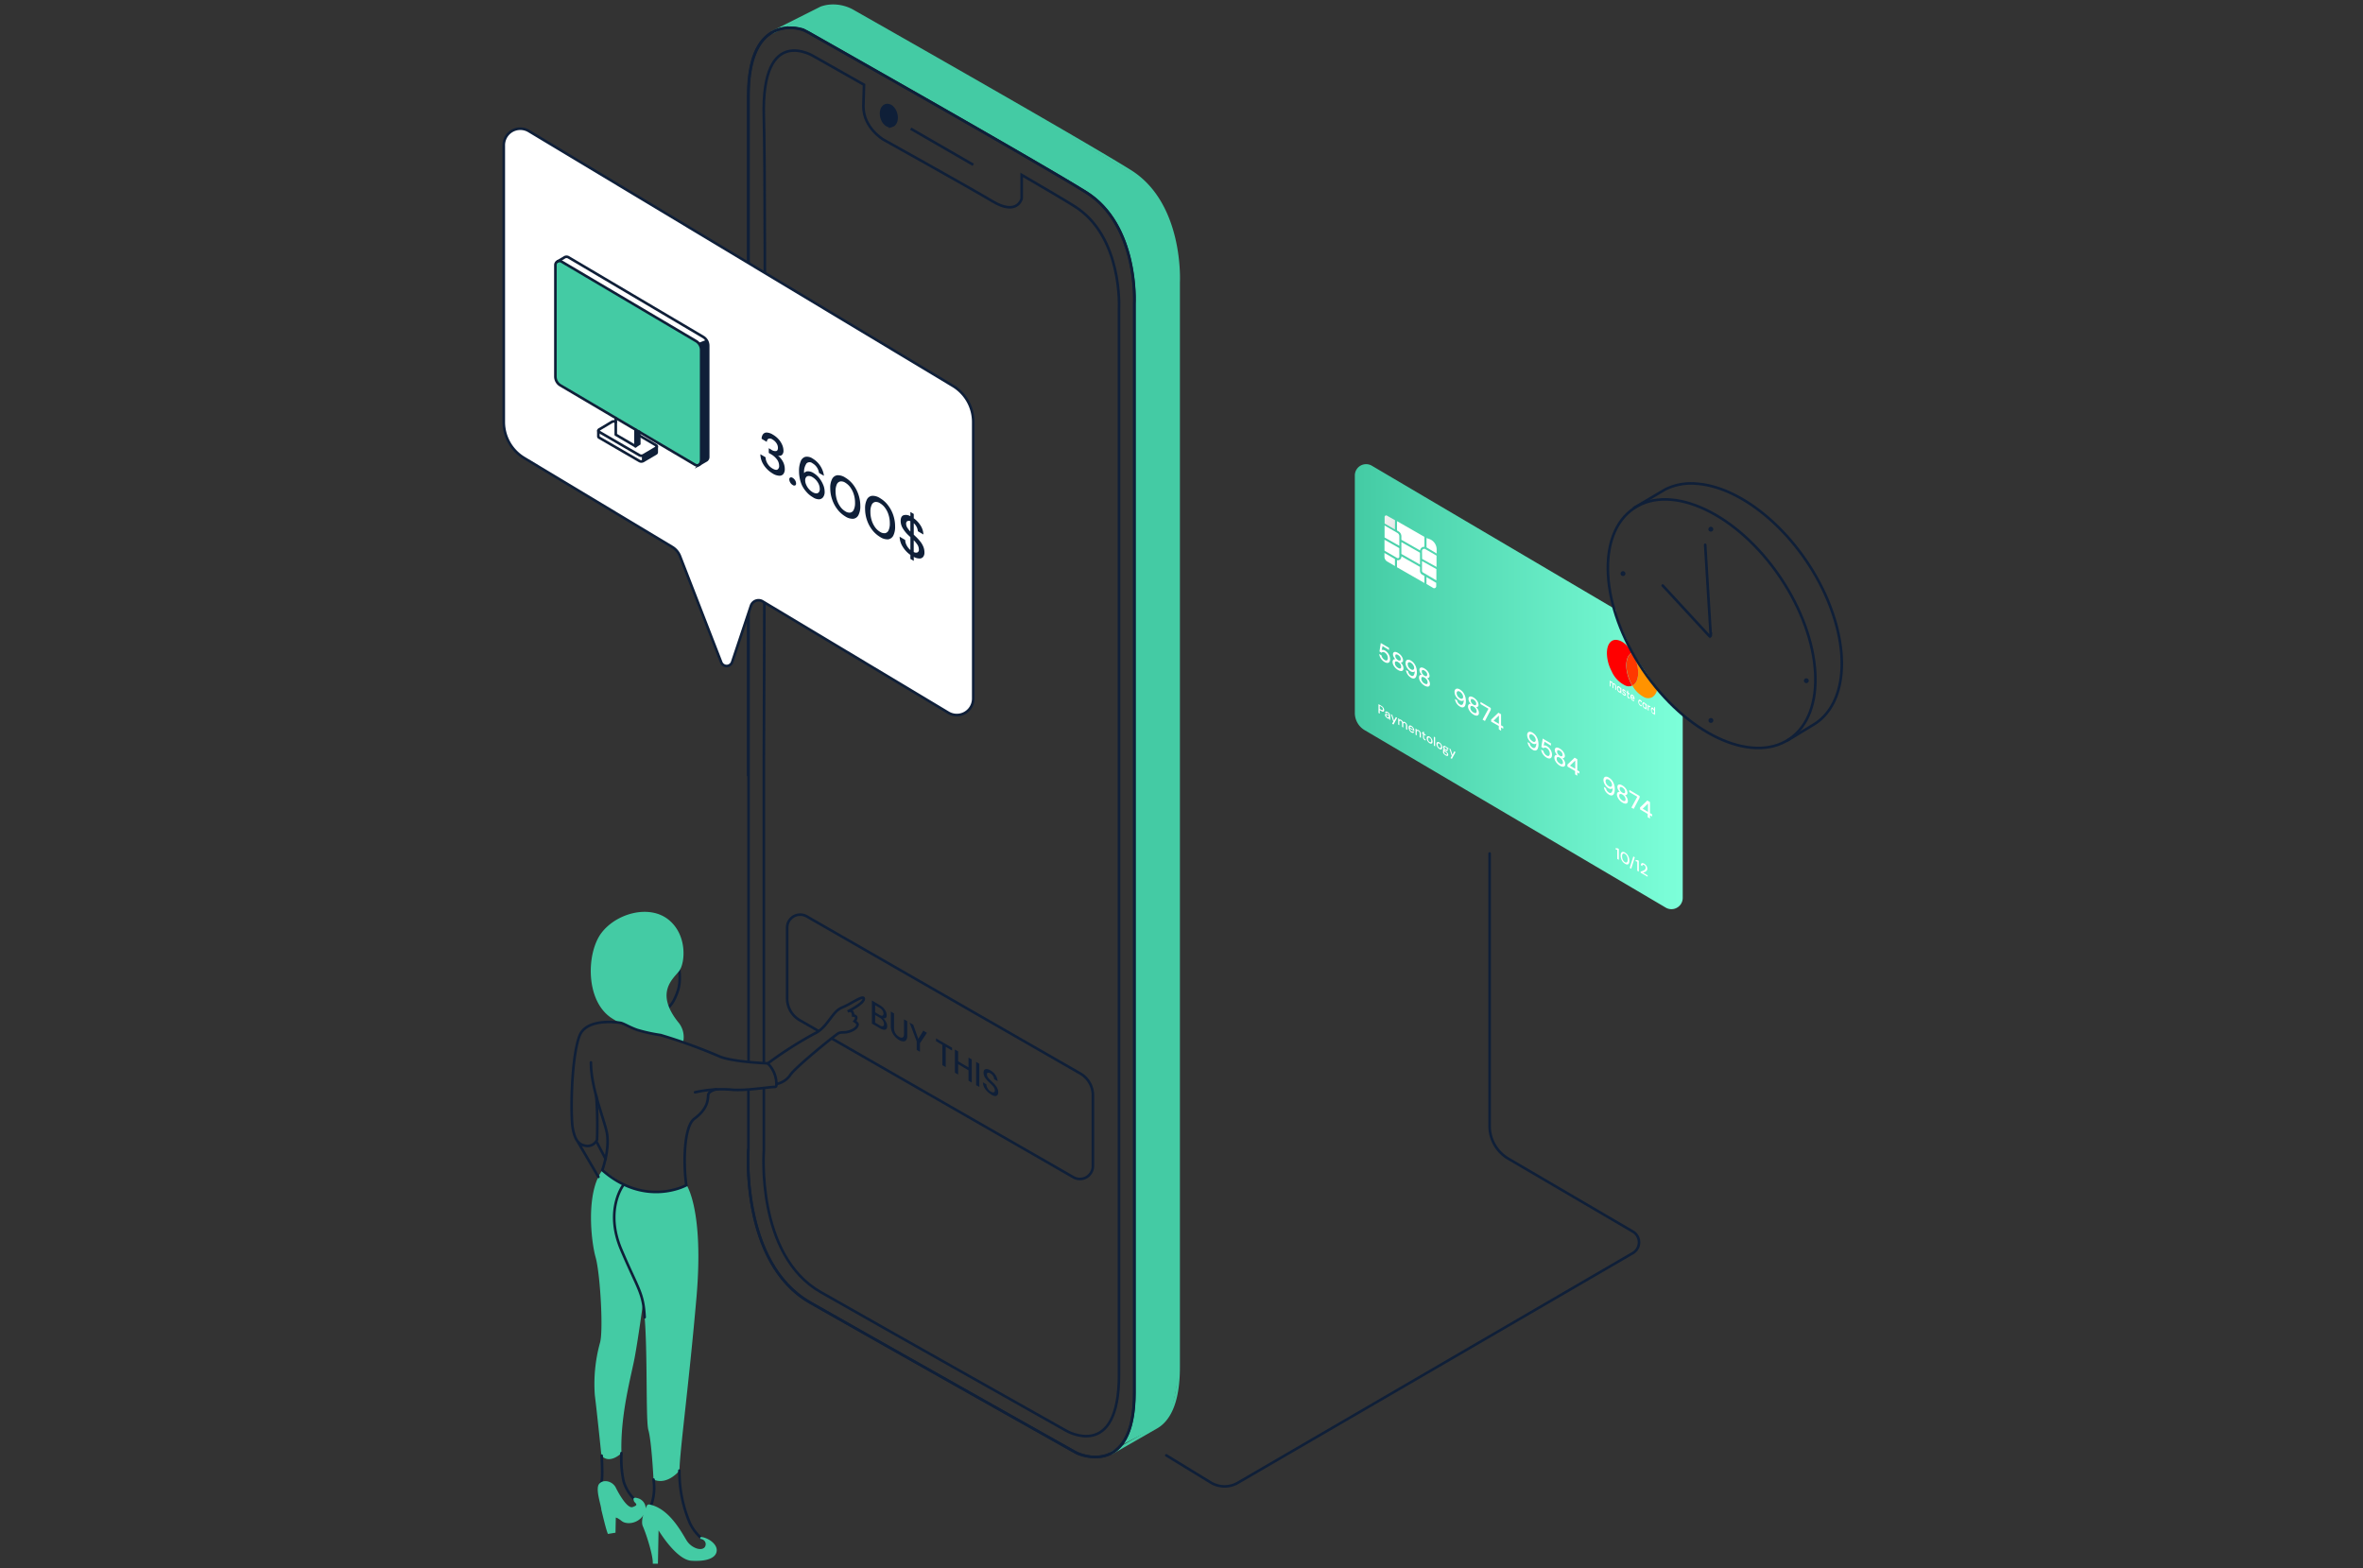 <svg width="455" height="302" fill="none" xmlns="http://www.w3.org/2000/svg"><rect width="100%" height="100%" fill="#333333" stroke="none"/><path d="m157.632 198.55-3.623-2.088a4.85 4.85 0 0 1-2.444-4.209v-13.62a2.512 2.512 0 0 1 2.508-2.506c.44-.001.872.113 1.254.332l52.677 30.254a4.85 4.85 0 0 1 2.436 4.209v13.597a2.507 2.507 0 0 1-2.501 2.507 2.503 2.503 0 0 1-1.253-.333l-46.541-26.724" stroke="#0F1F38" stroke-width=".5" stroke-miterlimit="10"/><path d="M150.896 5.446s1.98-.77 5.757 1.372c3.777 2.143 51.391 29.538 51.391 29.538s10.367 4.363 10.367 22.114v209.662s.316 7.029-2.621 10.221l7.292-3.777s3.207-.771 3.854-11.331V54.408s.964-13.042-7.754-20.342L194.007 19.02 163.683 1.847a8.351 8.351 0 0 0-6.598.185c-3.191 1.657-6.189 3.414-6.189 3.414Z" fill="#44CBA4"/><path d="m148.691 6.232 9.412-4.732c.457-.162.93-.275 1.411-.34a7.706 7.706 0 0 1 4.786.995c7.092 4.031 44.091 25.036 53.279 30.77 10.213 6.344 9.365 21.483 9.365 21.483v208.836c0 7.254-2.073 10.422-4.409 11.686l-8.633 4.949" stroke="#44CBA4" stroke-width=".5" stroke-miterlimit="10"/><path d="M144.104 221.22s-1.642 21.868 11.901 29.607c13.543 7.739 51.444 29.052 51.444 29.052s10.961 4.964 10.961-11.747V58.471s.848-15.14-9.365-21.483C198.831 30.644 154.702 5.73 154.702 5.73S144.08 1.877 144.08 18.365V149.45" stroke="#0F1F38" stroke-width=".5" stroke-miterlimit="10"/><path d="M144.104 209.797v11.423s-1.642 21.868 11.901 29.607c12.333 7.022 44.645 25.221 50.527 28.52a9.043 9.043 0 0 0 3.923 1.203c3.253.169 7.978-1.457 7.978-12.426V58.463s.848-15.139-9.365-21.483c-9.212-5.72-45.964-26.516-53.094-30.562a7.708 7.708 0 0 0-5.049-.972c-3.044.517-6.791 3.138-6.791 12.92v186.112" stroke="#0F1F38" stroke-width=".5" stroke-miterlimit="10"/><path d="M147.079 209.496v12.071s-1.542 20.118 10.946 27.241c12.487 7.122 47.327 26.724 47.327 26.724s10.114 5.919 10.114-10.792V59.442s.77-13.92-8.626-19.764c-2.089-1.302-5.727-3.445-10.113-5.997v4.548s-.809 3.392-5.573.555c-4.764-2.836-21.051-11.901-21.051-11.901s-3.854-2.25-3.854-6.413l.116-4.155-9.528-5.396s-10.305-6.66-9.758 11.647c.455 15.155 0 123.901 0 123.901v58.273" stroke="#0F1F38" stroke-width=".5" stroke-miterlimit="10"/><path d="M171.648 24.015c.63-.18.917-1.113.639-2.083-.277-.97-1.012-1.61-1.643-1.43-.63.18-.916 1.112-.639 2.082.277.97 1.012 1.61 1.643 1.43Z" fill="#0F1F38" stroke="#0F1F38" stroke-miterlimit="10"/><path d="m175.361 24.778 12.04 6.953" stroke="#0F1F38" stroke-width=".5" stroke-miterlimit="10"/><path d="m129.459 105.336-28.52-17.135A8.124 8.124 0 0 1 97 81.263V27.962a3.183 3.183 0 0 1 4.818-2.729l81.644 49.062a8.12 8.12 0 0 1 3.939 6.938v53.278a3.167 3.167 0 0 1-4.81 2.721l-35.696-21.397a1.538 1.538 0 0 0-1.96.241 1.55 1.55 0 0 0-.353.614l-3.599 10.791a1.124 1.124 0 0 1-2.112.054l-7.894-20.326a3.637 3.637 0 0 0-1.518-1.873Z" fill="#fff" stroke="#0F1F38" stroke-width=".5" stroke-miterlimit="10"/><path d="M132.203 228.204s3.361 4.817 1.904 21.629c-1.457 16.811-3.269 29.984-3.269 33.345 0 0-2.312 2.906-5.002 1.727 0 0-.362-7.362-.994-9.543-.633-2.182.092-20.812-1.272-25.437-1.365-4.625-6.814-13.451-3.546-21.721a26.261 26.261 0 0 0 5.149 1.302 15.664 15.664 0 0 0 7.03-1.302Z" fill="#44CBA4"/><path d="M123.808 250.996s-.941 6.891-1.604 10.437c-.663 3.546-2.782 10.992-2.543 18.384 0 0-2.243 2.243-3.854.486 0 0-.91-8.849-1.272-11.632a29.812 29.812 0 0 1 .971-10.02c.725-2.182.062-13.443-.817-16.534-.879-3.091-1.935-12.518 1.333-16.827 0 0 4.325 3.083 6.244 4.208 1.919 1.126.771 5.743.578 5.797-.193.054.964 15.701.964 15.701Z" fill="#44CBA4"/><path d="M135.162 296.289a8.96 8.96 0 0 1-2.312-2.967 25.252 25.252 0 0 1-2.028-10.144M125.835 284.905a10.05 10.05 0 0 1-.478 5.025M122.136 288.689a8.135 8.135 0 0 1-2.066-3.476 20.71 20.71 0 0 1-.408-5.396M115.846 280.303s.301 4.779-.092 5.118" stroke="#0F1F38" stroke-width=".5" stroke-miterlimit="10" stroke-linecap="round"/><path d="M135.039 295.966c-.246 0-.339.362 0 .416a.982.982 0 0 1 .777.611.982.982 0 0 1-.152.977c-.717.77-2.544.061-3.4-1.249-.855-1.31-3.299-6.282-7.245-7.014a.432.432 0 0 0-.47.238c-.37.771-1.257 2.806-.771 3.955.639 1.418 2.035 5.75 1.911 7.207h.995l.123-6.421s3.376 5.658 6.305 5.85c2.929.193 4.833-.508 4.895-1.973.062-1.272-1.65-2.443-2.968-2.597Z" fill="#44CBA4"/><path d="M117.057 295.38c-.393-.879-1.102-4.032-1.272-4.664 0-.77-1.21-3.992-.424-4.964.786-.971 2.575-.57 3.215.717.524 1.072 2.204 4.093 3.237 3.731 1.033-.362.771-.524.324-1.01 0 0-.625-1.079.601-.709a2.064 2.064 0 0 1 1.071 3.392c-1.179 1.634-3.26 1.695-4.093 1.025-.832-.671-1.14-.663-1.14-.663l-.062 2.906-1.457.239Z" fill="#44CBA4"/><path d="M130.021 183.18s1.542 4.525.501 7.601c-.871 2.613-1.819 3.653-3.908 4.347M137.915 209.758s-1.442.324-1.542 1.048c-.1.725.116 2.559-2.675 4.625-2.05 1.495-2.143 8.803-1.541 12.796 0 0-7.909 4.362-16.188-2.906 0 0 1.642-4.363.771-7.709-.871-3.345-2.952-8.479-2.952-13.026M149.507 208.74a4.251 4.251 0 0 0 2.621-1.672c.77-1.334 7.993-7.215 9.249-8.063.455-.301 1.149-.139 1.719-.27 1.018-.231 1.881-.694 2.035-1.395.07-.308-.578-.694-.578-.694s.879-1.002-.27-1.094c0 0 0-1.334-1.063-.771 0 0 2.875-1.418 3.083-2.313.208-.894-1.372.093-2.845.91-1.472.817-1.88.601-3.083 2.12-1.202 1.518-1.95 2.813-3.63 3.584a74.67 74.67 0 0 0-8.903 5.696" stroke="#0F1F38" stroke-width=".5" stroke-miterlimit="10" stroke-linecap="round"/><path d="M131.532 200.701a4.418 4.418 0 0 0-.994-3.931c-4.456-5.658-.918-8.279.239-9.797 1.156-1.519 1.626-6.937-2.066-9.89-3.692-2.952-10.021-1.241-12.911 2.575-2.891 3.815-3.138 13.104 2.011 16.418 5.149 3.315 9.728 2.744 13.721 4.625Z" fill="#44CBA4"/><path d="m114.821 219.755 1.804 3.438M111.197 219.755l4.024 6.868M120.025 228.204s-3.669 4.74-.401 12.433 4.255 8.255 4.502 13.019M133.837 210.336a23.259 23.259 0 0 1 6.814-.524c2.675.316 7.331-.509 8.525-.509a.314.314 0 0 0 .316-.285 5.61 5.61 0 0 0-1.665-4.255s-6.937-.27-9.357-1.364a104.303 104.303 0 0 0-11.27-4.086 30.903 30.903 0 0 1-4.47-.978c-1.634-.563-2.66-1.303-3.338-1.388 0 0-6.452-1.087-7.816 2.544-1.634 4.347-1.727 15.632-1.272 17.898.455 2.266 1.18 3.083 2.636 3.276a1.998 1.998 0 0 0 2.02-1.195 74.268 74.268 0 0 0-.162-8.479" stroke="#0F1F38" stroke-width=".5" stroke-miterlimit="10" stroke-linecap="round"/><path d="M148.76 91.168a5.096 5.096 0 0 1-1.171-.948 4.616 4.616 0 0 1-.848-1.264 3.8 3.8 0 0 1-.332-1.487l1.002.585c.018.423.142.834.363 1.195.236.408.577.745.986.979.409.239.725.308.941.193a.774.774 0 0 0 .323-.725 2.059 2.059 0 0 0-.431-1.24 3.805 3.805 0 0 0-1.064-.949l-.501-.293v-.91l.509.301a1.3 1.3 0 0 0 .909.255c.231-.062.347-.263.347-.61a1.626 1.626 0 0 0-.27-.886 2.2 2.2 0 0 0-.771-.732.867.867 0 0 0-.77-.154.662.662 0 0 0-.324.616l-1.002-.593a1.4 1.4 0 0 1 .293-.917.872.872 0 0 1 .771-.286c.391.04.767.176 1.094.394.423.242.803.552 1.126.917.286.322.518.69.686 1.087.146.338.224.702.231 1.071a1.082 1.082 0 0 1-.293.84.769.769 0 0 1-.771.108c.386.322.708.714.948 1.156.241.44.368.933.37 1.434.021.335-.068.668-.254.948a.938.938 0 0 1-.771.355 2.592 2.592 0 0 1-1.326-.44ZM152.638 93.396a1.267 1.267 0 0 1-.47-.478 1.171 1.171 0 0 1-.185-.594.378.378 0 0 1 .185-.377.502.502 0 0 1 .47.077c.195.117.357.281.47.478.113.18.175.388.178.6a.372.372 0 0 1-.178.37.484.484 0 0 1-.47-.076ZM156.514 95.747c-.47-.27-.89-.619-1.241-1.033a5.495 5.495 0 0 1-.84-1.233 5.816 5.816 0 0 1-.439-1.38 6.87 6.87 0 0 1-.139-1.349 4.853 4.853 0 0 1 .316-1.911 1.375 1.375 0 0 1 .886-.871 1.921 1.921 0 0 1 1.419.331c.424.252.805.572 1.125.948.299.352.543.747.725 1.172.168.382.277.787.323 1.202l-.948-.555a2.53 2.53 0 0 0-1.241-1.85.871.871 0 0 0-1.148 0 2.812 2.812 0 0 0-.478 1.889.897.897 0 0 1 .709-.355c.396 0 .782.117 1.11.34.401.243.758.553 1.056.917.315.388.575.819.771 1.28.202.445.307.928.308 1.418.017.36-.083.718-.285 1.017a1.043 1.043 0 0 1-.771.424 2.135 2.135 0 0 1-1.218-.4Zm-.054-.979c.213.137.457.219.709.24a.618.618 0 0 0 .501-.224.937.937 0 0 0 .178-.625 2.377 2.377 0 0 0-.393-1.287 2.975 2.975 0 0 0-1.01-.994 1.351 1.351 0 0 0-.717-.224.618.618 0 0 0-.501.224.908.908 0 0 0-.185.609c.001.296.067.588.193.855.122.295.291.569.501.81.205.244.45.452.724.616ZM162.766 99.447a5.47 5.47 0 0 1-1.542-1.395 6.338 6.338 0 0 1-1.002-1.904 6.602 6.602 0 0 1-.355-2.158 3.563 3.563 0 0 1 .355-1.75 1.31 1.31 0 0 1 1.002-.725 2.568 2.568 0 0 1 1.542.455c.597.36 1.121.83 1.541 1.387.435.576.771 1.219.995 1.904.233.696.353 1.425.354 2.159a3.67 3.67 0 0 1-.354 1.75 1.29 1.29 0 0 1-.995.725 2.563 2.563 0 0 1-1.541-.448Zm0-.987c.282.199.628.286.971.247a.934.934 0 0 0 .663-.563c.18-.42.262-.876.239-1.333a5.237 5.237 0 0 0-.239-1.611 4.69 4.69 0 0 0-.663-1.35 3.36 3.36 0 0 0-.971-.901 1.42 1.42 0 0 0-.972-.239.942.942 0 0 0-.663.555 3.141 3.141 0 0 0-.239 1.334c-.001.548.08 1.093.239 1.618.146.48.37.934.663 1.341.257.366.588.674.972.902ZM169.464 103.401a5.431 5.431 0 0 1-1.541-1.387 6.41 6.41 0 0 1-1.002-1.904 6.814 6.814 0 0 1-.347-2.166 3.692 3.692 0 0 1 .347-1.75 1.27 1.27 0 0 1 1.002-.717 2.559 2.559 0 0 1 1.541.455 5.259 5.259 0 0 1 1.542 1.388 6.515 6.515 0 0 1 1.002 1.904 6.82 6.82 0 0 1 .347 2.158 3.695 3.695 0 0 1-.347 1.75 1.325 1.325 0 0 1-1.002.724 2.525 2.525 0 0 1-1.542-.455Zm0-.979c.285.194.629.282.971.247a.914.914 0 0 0 .663-.563c.181-.42.263-.876.239-1.333a5.287 5.287 0 0 0-.239-1.619 4.351 4.351 0 0 0-.663-1.341 3.25 3.25 0 0 0-.971-.902 1.418 1.418 0 0 0-.971-.246.941.941 0 0 0-.655.562c-.181.42-.263.877-.239 1.334a5.283 5.283 0 0 0 .239 1.618c.143.481.364.934.655 1.342.258.364.589.671.971.901ZM175.299 107.625v-.771a5.273 5.273 0 0 1-1.495-1.603 3.696 3.696 0 0 1-.578-1.904l1.071.632c.012.353.104.698.27 1.01a2.9 2.9 0 0 0 .732.925v-2.49l-.154-.146-.17-.154a6.402 6.402 0 0 1-1.156-1.411 2.714 2.714 0 0 1-.393-1.395c0-.57.162-.933.509-1.087a1.648 1.648 0 0 1 1.364.177v-.825l.648.386v.832c.54.384.997.875 1.341 1.442.316.505.494 1.085.516 1.68l-1.071-.632a2.053 2.053 0 0 0-.208-.771 2.342 2.342 0 0 0-.578-.771v2.205l.154.154.154.147c.317.294.614.611.886.948.257.307.467.649.625 1.017.157.365.238.759.239 1.156a1.36 1.36 0 0 1-.232.833.864.864 0 0 1-.686.339 2.255 2.255 0 0 1-1.14-.316v.771l-.648-.378Zm-.825-6.806c-.002.272.073.539.216.771.173.277.375.535.601.77v-2.004a.774.774 0 0 0-.593 0 .542.542 0 0 0-.224.463Zm2.451 4.995a1.672 1.672 0 0 0-.277-.933 5.384 5.384 0 0 0-.709-.856v2.267c.106.068.227.11.353.123a.807.807 0 0 0 .371-.046.56.56 0 0 0 .27-.555h-.008ZM167.891 197.109v-4.455l1.541.917c.391.22.724.529.971.902.207.297.323.648.332 1.01 0 .285-.069.462-.216.547a.603.603 0 0 1-.509 0 2.402 2.402 0 0 1 .71 1.01c.067.177.104.365.107.555a.825.825 0 0 1-.154.532.53.53 0 0 1-.207.139c-.079.03-.164.04-.248.03a1.851 1.851 0 0 1-.77-.277l-1.557-.91Zm.624-2.174.856.501c.239.139.424.193.547.139.123-.054.193-.169.193-.385a1.102 1.102 0 0 0-.193-.609 1.726 1.726 0 0 0-.555-.517l-.848-.493v1.364Zm0 1.989.894.532a.765.765 0 0 0 .586.154c.139-.046.216-.185.216-.408a1.232 1.232 0 0 0-.224-.679 1.825 1.825 0 0 0-.586-.547l-.886-.524v1.472ZM173.072 200.246a3.465 3.465 0 0 1-.771-.663 3.085 3.085 0 0 1-.562-.909 2.91 2.91 0 0 1-.209-1.11v-2.783l.625.37v2.79a1.94 1.94 0 0 0 .254 1.01c.173.284.414.519.702.686a.765.765 0 0 0 .693.139c.178-.077.262-.316.262-.709v-2.783l.625.362v2.783a1.35 1.35 0 0 1-.216.863.622.622 0 0 1-.578.232 1.822 1.822 0 0 1-.825-.278ZM176.51 202.165v-1.641l-1.372-3.616.709.417.971 2.721.964-1.58.701.416-1.349 2.012v1.641l-.624-.37ZM181.45 205.118v-3.908l-1.218-.717v-.547l3.084 1.803v.548l-1.211-.717v3.908l-.655-.37ZM183.87 206.551v-4.455l.624.37v1.904l1.997 1.179v-1.904l.624.363v4.455l-.624-.362v-1.997l-1.997-1.179v1.996l-.624-.37ZM187.948 208.964v-4.486l.625.37v4.455l-.625-.339ZM190.769 210.698a3.18 3.18 0 0 1-.771-.64 2.783 2.783 0 0 1-.532-.77 2.187 2.187 0 0 1-.2-.871l.663.385c.001.274.081.541.231.771.151.258.366.473.624.624a.768.768 0 0 0 .563.139c.139-.046.208-.162.208-.355 0-.152-.035-.302-.1-.439a1.776 1.776 0 0 0-.262-.401 9.363 9.363 0 0 0-.386-.401l-.462-.439a4.066 4.066 0 0 1-.717-.863 1.762 1.762 0 0 1-.239-.864.831.831 0 0 1 .162-.562.57.57 0 0 1 .47-.155c.254.031.496.121.709.263.264.155.504.35.709.578.195.215.353.459.47.724.111.242.172.505.178.771l-.663-.385a1.041 1.041 0 0 0-.077-.378 1.696 1.696 0 0 0-.239-.401 1.505 1.505 0 0 0-.393-.331.646.646 0 0 0-.486-.124c-.123 0-.193.147-.193.34a.84.84 0 0 0 .147.485c.107.171.237.326.385.463l.563.547c.196.182.379.377.547.586.158.188.288.398.386.624.099.226.149.47.146.717a.833.833 0 0 1-.162.539.549.549 0 0 1-.47.185 1.7 1.7 0 0 1-.809-.362Z" fill="#0F1F38"/><path d="m133.96 89.45-25.922-15.324a1.98 1.98 0 0 1-.979-1.712V50.979a.774.774 0 0 1 .389-.67.77.77 0 0 1 .775.007l25.914 15.324a1.997 1.997 0 0 1 1.025 1.711v21.437a.769.769 0 0 1-1.202.662Z" fill="#44CBA4"/><path d="M134.522 66.025c.237.441.381.926.424 1.425 0 .64.062 21.39.062 21.39s.2.178-.247.54c-.061.054 1.203-.663 1.203-.663a1.254 1.254 0 0 0 .455-1.025c0-.67-.054-21.32-.054-21.32a4.329 4.329 0 0 0-.37-.918M122.353 82.813l.03 3.037.702-.393.031-2.313M126.49 86.158v.971s-.277.278-.393.362c-.116.085-2.497 1.403-2.497 1.403v-1.156l2.89-1.58Z" fill="#0F1F38"/><path d="m123.115 83.869 3.23 1.888a.26.26 0 0 1 .131.227.264.264 0 0 1-.131.228l-2.451 1.449a.777.777 0 0 1-.771 0l-7.762-4.51a.262.262 0 0 1 0-.447l2.443-1.456a.77.77 0 0 1 .771 0" stroke="#0F1F38" stroke-width=".5" stroke-miterlimit="10" stroke-linecap="round"/><path d="M115.214 82.944v1.094a.268.268 0 0 0 .131.224l7.762 4.501a.77.77 0 0 0 .771 0l2.451-1.449a.26.26 0 0 0 .123-.224v-1.047" stroke="#0F1F38" stroke-width=".5" stroke-miterlimit="10" stroke-linecap="round"/><path d="M118.567 80.531V83.7l3.8 2.228V82.75" stroke="#0F1F38" stroke-width=".5" stroke-linecap="round" stroke-linejoin="round"/><path d="m122.367 85.927.725-.478v-2.305M107.413 50.315l1.203-.709a.766.766 0 0 1 .847-.062l25.923 15.324a1.977 1.977 0 0 1 .979 1.711v21.437a.771.771 0 0 1-.301.616l-1.333.771c.131-.172.232-.365.3-.57" stroke="#0F1F38" stroke-width=".5" stroke-miterlimit="10" stroke-linecap="round"/><path d="M133.845 89.503 107.922 74.21a1.983 1.983 0 0 1-.979-1.71V51.031a.773.773 0 0 1 1.164-.67l25.923 15.323a2.002 2.002 0 0 1 .979 1.72v21.45a.779.779 0 0 1-.396.659.773.773 0 0 1-.768-.01v0ZM286.828 164.35v52.461a7.319 7.319 0 0 0 3.63 6.321l23.95 14.021a2.394 2.394 0 0 1 1.187 2.07 2.394 2.394 0 0 1-1.187 2.069l-76.072 44.245a5.095 5.095 0 0 1-5.203-.062l-8.556-5.226" stroke="#0F1F38" stroke-width=".5" stroke-miterlimit="10" stroke-linecap="round"/><path d="M285.356 142.042a3.848 3.848 0 0 1-1.896-3.314" fill="#00A370"/><path d="m311.047 117.322-46.896-27.641a2.174 2.174 0 0 0-3.276 1.88v45.733a3.852 3.852 0 0 0 1.889 3.306l57.934 34.147a2.17 2.17 0 0 0 3.024-.764c.194-.337.294-.72.29-1.109v-35.341a61.564 61.564 0 0 1-4.625-4.571c-.901-1.203-5.002-7.022-5.603-8.479-.602-1.457-2.459-5.396-2.459-5.396l-.278-1.765Z" fill="url(#a)"/><path d="m268.598 101.96-1.988-1.149v-1.249a.295.295 0 0 1 .152-.27.298.298 0 0 1 .31.008l1.542.871-.016 1.789Z" fill="url(#b)"/><path d="M273.809 106.107a.435.435 0 0 1 .431-.43c.076 0 .151.02.216.06l2.151 1.256v2.174l-2.775-1.542-.023-1.518Z" fill="url(#c)"/><path d="m274.681 103.602.609.216a2.153 2.153 0 0 1 1.341 2.05v.717l-1.95-1.179v-1.804Z" fill="url(#d)"/><path d="M269.446 103.278v1.826l-2.844-1.603v-2.312l2.482 1.441a.725.725 0 0 1 .362.648Z" fill="url(#e)"/><path d="M269.447 107.217a.276.276 0 0 1-.409.239l-2.451-1.411v-2.112l2.852 1.619.008 1.665Z" fill="url(#f)"/><path d="M273.832 105.397a.774.774 0 0 0-.393.594l-3.6-2.05v-.663a1.115 1.115 0 0 0-.555-.956l-.293-.177v-1.796l5.288 3.029v1.912a.768.768 0 0 0-.447.107Z" fill="url(#g)"/><path d="m273.423 108.712-3.584-2.042v-2.282l3.584 2.043v2.281Z" fill="url(#h)"/><path d="M268.598 107.648v1.349l-1.488-.871a1.08 1.08 0 0 1-.532-.925v-.724l2.02 1.171Z" fill="url(#i)"/><path d="M269.176 107.88a.68.68 0 0 0 .575-.333.638.638 0 0 0 .088-.33v-.093l3.584 2.043v.771a.828.828 0 0 0 .401.709l.455.262v1.357l-5.288-3.037v-1.372c.06.019.123.027.185.023Z" fill="url(#j)"/><path d="M276.545 112.235v.655a.385.385 0 0 1-.578.331l-1.295-.771v-1.318l1.873 1.103Z" fill="url(#k)"/><path d="M273.809 109.93v-1.888l2.767 1.541v2.174l-2.528-1.488a.423.423 0 0 1-.239-.339Z" fill="url(#l)"/><path d="M314.277 132.022a1.552 1.552 0 0 1-1.28 0 5.464 5.464 0 0 1-2.675-2.775 7.705 7.705 0 0 1-.886-2.999c-.17-2.035.709-3.307 2.089-2.991.979.216 1.881 1.018 2.705 2.313l.047.085a1.706 1.706 0 0 0-.417.293 1.997 1.997 0 0 0-.531.863 4.307 4.307 0 0 0-.185 1.603c.024.397.081.792.169 1.18.154.679.393 1.337.709 1.957l.255.471Z" fill="red"/><path d="M314.299 125.631c.085.17.185.332.27.509a8.48 8.48 0 0 1 .724 2.081c.069.341.113.686.131 1.033a4.037 4.037 0 0 1-.239 1.742 1.837 1.837 0 0 1-.508.771c-.11.095-.232.176-.363.239a5.394 5.394 0 0 0 2.212 2.212 1.654 1.654 0 0 0 1.673 0 2.144 2.144 0 0 0 .894-1.541l-2.659-3.461-2.135-3.631" fill="#FF9300"/><path d="M314.299 125.631c.085.17.185.332.27.509a8.48 8.48 0 0 1 .724 2.081c.07.341.113.686.131 1.033a4.037 4.037 0 0 1-.239 1.742 1.843 1.843 0 0 1-.508.771c-.11.095-.232.176-.363.239l-.254-.47a8.387 8.387 0 0 1-.709-1.958 7.444 7.444 0 0 1-.17-1.179 4.352 4.352 0 0 1 .185-1.604 2.02 2.02 0 0 1 .532-.863 1.7 1.7 0 0 1 .416-.293l-.015-.008Z" fill="#FF3800"/><path d="M310.584 131.636c.101-.108.232-.069.378.069a.683.683 0 0 1 .216.471v.724s0 .039 0 0c-.162-.085-.162-.085-.162-.3v-.44c0-.2-.123-.37-.254-.377-.131-.008-.108.053-.108.161v.555c0 .054 0 .062-.054.039s-.123-.085-.123-.247v-.462c0-.154-.108-.378-.247-.393-.139-.016-.1.038-.108.123-.008.085 0 .362 0 .54 0 .177 0 .123-.093.061-.046 0-.061-.054-.061-.123v-.925c0-.069 0-.077.061-.039.078.054.078.054.093.185.069-.069.154-.054.254 0a.773.773 0 0 1 .208.378ZM318.516 136.646v-.485c0-.054 0-.062.046-.039.047.023.131.085.131.255v1.271c0 .062 0 .077-.054 0-.084-.054-.084-.054-.084-.185-.085.077-.185.047-.301-.038a1.046 1.046 0 0 1-.27-.386c-.123-.308-.108-.639.039-.77.146-.131.308.046.493.377Zm0 .432a.637.637 0 0 0-.239-.501c-.139-.093-.246 0-.246.193a.631.631 0 0 0 .246.501c.147.061.255-.023.255-.216l-.016.023ZM311.995 133.332c-.146.123-.401-.1-.524-.339-.123-.239-.17-.686 0-.817.169-.131.362 0 .547.3 0-.1 0-.1.077-.054.077.047.1.062.1.201v.878c0 .062 0 .07-.061.039-.062-.031 0 0 0 0s-.131-.085-.139-.208Zm-.231-.917c-.139-.093-.239 0-.239.192a.592.592 0 0 0 .246.501c.132.093.239 0 .232-.2a.611.611 0 0 0-.239-.493ZM316.897 136.454c-.192.061-.408-.093-.547-.401-.139-.308-.139-.655 0-.771.139-.116.355 0 .54.308 0-.108 0-.1.108-.046a.135.135 0 0 1 .062.056.14.14 0 0 1 .015.083v.917c0 .062 0 .077-.054.039-.054-.039 0 0 0 0s-.108-.07-.124-.185Zm0-.424a.634.634 0 0 0-.239-.501c-.146-.093-.246 0-.246.192a.645.645 0 0 0 .246.509c.155.077.255-.008.263-.2h-.024ZM314.399 134.542l-.246-.162c-.046 0-.046 0 0 .039a.526.526 0 0 0 .254.354c.057.021.12.021.177 0l.054.046c.07.185.07.193-.054.185a.443.443 0 0 1-.262-.108.924.924 0 0 1-.331-.547c-.062-.27-.046-.478.085-.578.131-.1.262 0 .416.139a.966.966 0 0 1 .239.632c0 .162 0 .162-.108.085l-.224-.085Zm-.077-.262c.054 0 .108.061.162.108.054.046.046 0 .039-.054a.472.472 0 0 0-.201-.309.12.12 0 0 0-.125-.017.123.123 0 0 0-.075.102v.062l.2.108ZM312.681 133.902a1.172 1.172 0 0 1-.316-.3v-.085c0-.023.039-.077.07-.077.03 0 .054.069.084.108a.763.763 0 0 0 .255.192.102.102 0 0 0 .069 0s.039 0 .039-.061a.183.183 0 0 0-.054-.116.544.544 0 0 0-.139-.123 1.241 1.241 0 0 1-.17-.17c-.161-.2-.185-.493-.046-.547.139-.054.224.039.347.131.074.06.139.13.193.208v.07c0 .015 0 .092-.054.1-.054.007-.07-.07-.108-.1a.643.643 0 0 0-.208-.162c-.047 0-.093 0-.093.054a.204.204 0 0 0 .029.087c.016.027.038.05.064.067l.216.177a.605.605 0 0 1 .177.509.138.138 0 0 1-.154.115.47.47 0 0 1-.201-.077ZM313.506 133.817v.224a.265.265 0 0 0 .131.246.243.243 0 0 0 .093 0s.046 0 .061.078c.039.177.039.185-.084.138h-.093a.606.606 0 0 1-.285-.547v-.462a.08.08 0 0 0-.008-.051.078.078 0 0 0-.038-.034c-.116-.077-.116-.077-.116-.239 0-.046 0-.046.046 0s.116.069.116-.093 0-.162.123-.085a.119.119 0 0 1 .054.108.542.542 0 0 0 0 .247c0 .062.108.085.17.123.061.039.092.062.1.201.008.139 0 .077-.062.046l-.192-.123-.016.223ZM315.887 135.937a.99.99 0 0 1-.401-1.048c.062-.162.178-.193.332-.116.13.064.239.163.316.285v.085c0 .023 0 .085-.062.093-.062.007-.062-.077-.092-.108-.031-.031-.247-.178-.316-.1a.48.48 0 0 0 0 .447c.077.177.223.3.346.277.124-.023.07 0 .093.1.023.101.054.162-.046.155a.35.35 0 0 1-.17-.07ZM317.49 135.976c.07-.093.17-.047.278 0 .108.046.054.046 0 .084 0 .039 0 .093-.039.108-.038.016-.061-.046-.092-.069-.031-.023-.17 0-.177.123-.008.124 0 .386 0 .578 0 .062 0 .078-.062.047s-.116-.077-.116-.239v-.864c0-.054 0-.069.046 0h.047c.108.131.108.131.115.232Z" fill="#fff"/><path d="M344.56 142.305c7.301-4.927 6.512-18.862-1.763-31.125-8.274-12.262-20.901-18.21-28.202-13.283-7.301 4.927-6.512 18.861 1.762 31.124 8.275 12.263 20.901 18.21 28.203 13.284Z" stroke="#0F1F38" stroke-width=".5" stroke-miterlimit="10" stroke-linecap="round"/><path d="m314.646 97.79 6.036-3.57a11.19 11.19 0 0 1 5.796-1.094c10.075.586 21.899 11.763 26.409 24.967 3.453 10.09 1.634 18.445-3.916 21.583l-4.756 2.882" stroke="#0F1F38" stroke-width=".5" stroke-miterlimit="10" stroke-linecap="round"/><path d="m328.336 104.912 1.071 17.474a.163.163 0 0 1-.032.088.156.156 0 0 1-.246-.003l-8.972-9.72M329.423 138.951a.216.216 0 1 0 0-.431.216.216 0 0 0 0 .431ZM329.423 102.122a.216.216 0 1 0 0-.433.216.216 0 0 0 0 .433ZM347.799 131.297a.216.216 0 1 0 0-.431.216.216 0 0 0 0 .431ZM312.512 110.67a.216.216 0 1 0 0-.433.216.216 0 0 0 0 .433Z" stroke="#0F1F38" stroke-width=".5" stroke-miterlimit="10" stroke-linecap="round"/><path d="M266.624 127.497c-.2-.116-.38-.265-.531-.44a2.051 2.051 0 0 1-.363-.539 2.05 2.05 0 0 1-.162-.578l.44.262c.032.18.103.351.208.501.111.157.252.291.416.393a.58.58 0 0 0 .316.093.318.318 0 0 0 .216-.139.663.663 0 0 0 .069-.324 1.237 1.237 0 0 0-.162-.617 1.323 1.323 0 0 0-.424-.447.679.679 0 0 0-.377-.108.286.286 0 0 0-.224.147l-.424-.247.247-1.634 1.588.94v.417l-1.249-.771-.154.771a.414.414 0 0 1 .27-.039c.137.023.268.073.385.147.197.115.37.266.509.447.141.179.253.379.331.593.075.2.114.411.116.625a.935.935 0 0 1-.123.501.452.452 0 0 1-.363.2 1.008 1.008 0 0 1-.555-.154ZM269.191 129.015a2.538 2.538 0 0 1-.532-.431 2.314 2.314 0 0 1-.377-.548 1.313 1.313 0 0 1-.139-.57.583.583 0 0 1 .146-.424.398.398 0 0 1 .401-.077 1.858 1.858 0 0 1-.347-.486 1.148 1.148 0 0 1-.123-.478.498.498 0 0 1 .116-.354.403.403 0 0 1 .331-.116c.188.025.367.094.524.201.2.111.379.254.532.424.133.149.243.318.324.501.072.154.111.322.115.493a.418.418 0 0 1-.123.331.391.391 0 0 1-.164.079.39.39 0 0 1-.183-.002c.166.157.301.343.401.548.093.184.143.387.146.593a.498.498 0 0 1-.138.409.477.477 0 0 1-.378.108 1.4 1.4 0 0 1-.532-.201Zm0-.408c.201.123.355.154.455.108.1-.047.154-.147.154-.309a.909.909 0 0 0-.162-.516 1.28 1.28 0 0 0-.447-.409.615.615 0 0 0-.447-.115c-.108.031-.162.139-.162.324a.974.974 0 0 0 .154.493c.115.176.271.322.455.424Zm0-1.496a.45.45 0 0 0 .184.085.459.459 0 0 0 .202 0c.092 0 .138-.123.138-.262a.828.828 0 0 0-.138-.455 1.158 1.158 0 0 0-.386-.354.52.52 0 0 0-.385-.1c-.093 0-.139.131-.139.285.002.154.05.305.139.431.098.151.23.278.385.37ZM271.674 130.48a2.065 2.065 0 0 1-.501-.416 2.091 2.091 0 0 1-.462-1.041l.423.239c.022.169.083.33.178.47.09.144.215.263.362.347a.384.384 0 0 0 .509 0c.166-.241.242-.533.216-.825a.425.425 0 0 1-.316.155.876.876 0 0 1-.486-.147 1.932 1.932 0 0 1-.47-.408 2.248 2.248 0 0 1-.355-.563 1.658 1.658 0 0 1-.131-.625.77.77 0 0 1 .123-.447.457.457 0 0 1 .155-.135.452.452 0 0 1 .2-.05c.195 0 .386.059.547.17.207.119.392.273.548.455.14.17.259.356.354.555.086.195.151.399.193.609.039.195.059.394.062.593a2.11 2.11 0 0 1-.139.84.58.58 0 0 1-.393.386.779.779 0 0 1-.617-.162Zm0-1.588c.095.06.204.095.316.1a.319.319 0 0 0 .224-.1.398.398 0 0 0 .084-.27.98.98 0 0 0-.084-.377 1.458 1.458 0 0 0-.224-.355 1.32 1.32 0 0 0-.316-.27.65.65 0 0 0-.316-.108.286.286 0 0 0-.122.027.297.297 0 0 0-.102.074.414.414 0 0 0-.077.277c.004.201.066.396.178.563.114.181.27.331.454.439h-.015ZM274.287 132.021a2.538 2.538 0 0 1-.532-.431 2.318 2.318 0 0 1-.378-.548 1.33 1.33 0 0 1-.139-.578.564.564 0 0 1 .147-.424.397.397 0 0 1 .401-.069 1.985 1.985 0 0 1-.347-.486 1.201 1.201 0 0 1-.124-.478.524.524 0 0 1 .116-.362.42.42 0 0 1 .331-.108c.188.023.367.089.525.193.197.114.377.257.531.424.132.154.241.325.324.509.073.154.112.322.116.493a.436.436 0 0 1-.124.331.364.364 0 0 1-.346.07c.163.156.297.342.393.547.096.186.148.392.154.601a.525.525 0 0 1-.139.409.473.473 0 0 1-.378.1 1.35 1.35 0 0 1-.531-.193Zm0-.408c.2.115.354.154.454.108.101-.047.155-.147.155-.316a.907.907 0 0 0-.162-.509 1.455 1.455 0 0 0-.447-.416.618.618 0 0 0-.448-.116c-.107.036-.161.144-.161.324a.92.92 0 0 0 .154.493c.113.182.269.333.455.44v-.008Zm0-1.503a.443.443 0 0 0 .385.092c.092-.038.139-.123.139-.27a.778.778 0 0 0-.139-.447 1.146 1.146 0 0 0-.385-.354.484.484 0 0 0-.386-.1c-.092 0-.139.123-.139.285a.817.817 0 0 0 .139.431c.098.152.23.279.386.37v-.007ZM281.108 136.053a1.827 1.827 0 0 1-.493-.408 2.118 2.118 0 0 1-.324-.525 1.728 1.728 0 0 1-.138-.524l.416.247c.024.168.085.328.177.47.094.141.221.258.37.339a.386.386 0 0 0 .501 0c.168-.243.244-.538.216-.832a.42.42 0 0 1-.141.113.42.42 0 0 1-.175.041.834.834 0 0 1-.486-.146 1.92 1.92 0 0 1-.47-.401 2.29 2.29 0 0 1-.354-.571 1.555 1.555 0 0 1-.131-.616.71.71 0 0 1 .123-.447.481.481 0 0 1 .354-.193c.195.002.385.061.548.169.205.122.39.276.547.455a2.6 2.6 0 0 1 .547 1.164c.043.198.064.399.062.601.009.286-.036.571-.131.841a.59.59 0 0 1-.393.377.806.806 0 0 1-.625-.154Zm0-1.588a.627.627 0 0 0 .316.1.275.275 0 0 0 .216-.1.393.393 0 0 0 .085-.262.918.918 0 0 0-.085-.378 1.503 1.503 0 0 0-.223-.362 1.32 1.32 0 0 0-.316-.27.627.627 0 0 0-.316-.1.271.271 0 0 0-.216.093.407.407 0 0 0-.085.277c.004.203.065.401.177.571.12.179.281.328.471.431h-.024ZM283.722 137.602a2.538 2.538 0 0 1-.532-.431 2.287 2.287 0 0 1-.37-.548 1.233 1.233 0 0 1-.147-.57.556.556 0 0 1 .155-.424.385.385 0 0 1 .393-.077 1.858 1.858 0 0 1-.347-.486 1.18 1.18 0 0 1-.116-.478.537.537 0 0 1 .108-.354.396.396 0 0 1 .332-.116c.187.024.366.09.524.193.198.117.377.262.532.432.135.148.247.317.331.501.066.156.103.323.108.493a.404.404 0 0 1-.025.179.406.406 0 0 1-.098.152.38.38 0 0 1-.165.08.374.374 0 0 1-.182-.003c.168.155.304.341.401.548.092.184.143.387.146.593a.524.524 0 0 1-.139.409.473.473 0 0 1-.377.108 1.387 1.387 0 0 1-.532-.201Zm0-.408c.208.115.354.154.455.108.1-.047.154-.147.154-.309a.916.916 0 0 0-.162-.516 1.29 1.29 0 0 0-.447-.409.58.58 0 0 0-.44-.115c-.108 0-.169.138-.169.323a.974.974 0 0 0 .154.494c.117.175.272.32.455.424Zm0-1.496c.169.093.293.124.385.085.093-.038.147-.123.147-.262a.829.829 0 0 0-.139-.455 1.19 1.19 0 0 0-.393-.354.528.528 0 0 0-.386-.101c-.092 0-.138.124-.138.286.002.154.05.305.138.431.099.151.231.278.386.37ZM285.471 138.566l1.141-2.089-1.542-.902v-.416l1.981 1.171v.355l-1.125 2.158-.455-.277ZM288.593 140.423v-.632l-1.472-.832v-.386l1.403-1.333.509.301v2.127l.416.247v.416l-.416-.247v.64l-.44-.301Zm-.994-1.641 1.017.601v-1.588l-1.017.987ZM295.091 144.354a2.02 2.02 0 0 1-.501-.416 2.135 2.135 0 0 1-.316-.516 1.993 1.993 0 0 1-.146-.524l.424.246a1.097 1.097 0 0 0 .539.81.39.39 0 0 0 .509 0 1.26 1.26 0 0 0 .216-.825.405.405 0 0 1-.316.154.906.906 0 0 1-.493-.146 1.883 1.883 0 0 1-.463-.409 2.259 2.259 0 0 1-.355-.563 1.632 1.632 0 0 1-.131-.616.771.771 0 0 1 .124-.455.465.465 0 0 1 .354-.185c.195.003.385.062.548.17.207.119.392.273.547.454a2.577 2.577 0 0 1 .547 1.164c.039.196.059.394.062.594.011.289-.036.577-.139.848a.583.583 0 0 1-.393.377.763.763 0 0 1-.617-.162Zm0-1.587a.609.609 0 0 0 .309.1.324.324 0 0 0 .223-.1.405.405 0 0 0 .085-.27.987.987 0 0 0-.085-.378 1.449 1.449 0 0 0-.223-.354 1.294 1.294 0 0 0-.316-.27.617.617 0 0 0-.316-.1.3.3 0 0 0-.224.092.406.406 0 0 0-.077.278c.004.2.065.396.177.562.122.17.283.308.47.401l-.023.039ZM297.804 145.896a2.305 2.305 0 0 1-.54-.439 2.23 2.23 0 0 1-.354-.547 1.648 1.648 0 0 1-.162-.571l.432.254c.035.181.109.352.216.502.107.16.249.295.416.393a.553.553 0 0 0 .316.092.306.306 0 0 0 .208-.139.554.554 0 0 0 .077-.323 1.175 1.175 0 0 0-.17-.617 1.153 1.153 0 0 0-.424-.439.612.612 0 0 0-.37-.116.289.289 0 0 0-.133.045.287.287 0 0 0-.098.101l-.424-.246.255-1.634 1.588.94v.432l-1.249-.771-.154.771a.39.39 0 0 1 .262-.039c.137.022.268.072.385.147.2.117.375.271.517.454.141.179.253.38.331.594.075.197.114.406.116.617a.869.869 0 0 1-.131.501.431.431 0 0 1-.355.2 1.03 1.03 0 0 1-.555-.162ZM300.348 147.438c-.2-.113-.38-.259-.532-.432a2 2 0 0 1-.377-.547 1.314 1.314 0 0 1-.139-.571.547.547 0 0 1 .147-.424.42.42 0 0 1 .4-.077 1.642 1.642 0 0 1-.347-.478 1.107 1.107 0 0 1-.123-.485.503.503 0 0 1 .116-.355.383.383 0 0 1 .323-.115c.191.024.373.093.532.2a2.086 2.086 0 0 1 .856.925c.072.155.112.323.116.493a.454.454 0 0 1-.124.332.385.385 0 0 1-.347.077c.163.157.297.342.394.547.095.186.148.392.154.601a.54.54 0 0 1-.139.409.464.464 0 0 1-.378.1 1.31 1.31 0 0 1-.532-.2Zm0-.409a.556.556 0 0 0 .455.116c.1-.046.147-.154.147-.316a.933.933 0 0 0-.162-.517 1.312 1.312 0 0 0-.44-.408.624.624 0 0 0-.447-.116c-.108.036-.162.144-.162.324a.944.944 0 0 0 .155.493c.116.171.272.311.454.409v.015Zm0-1.495a.516.516 0 0 0 .386.092.263.263 0 0 0 .139-.269.78.78 0 0 0-.139-.448 1.14 1.14 0 0 0-.386-.354.513.513 0 0 0-.385-.108c-.093 0-.139.131-.139.293a.777.777 0 0 0 .139.424c.098.147.23.269.385.354v.016ZM303.285 149.111v-.64l-1.473-.871v-.378l1.388-1.326.509.301v2.127l.416.239v.416l-.416-.238v.632l-.424-.262Zm-.987-1.673 1.018.601v-1.595l-1.018.994ZM309.783 153.003a2.008 2.008 0 0 1-.817-.933 1.809 1.809 0 0 1-.139-.532l.416.247c.023.168.084.329.178.47.098.14.224.259.37.347a.378.378 0 0 0 .501 0c.171-.242.248-.538.216-.832a.398.398 0 0 1-.316.154.824.824 0 0 1-.486-.147 1.735 1.735 0 0 1-.47-.4 2.165 2.165 0 0 1-.347-.563 1.548 1.548 0 0 1-.139-.625.774.774 0 0 1 .131-.447.426.426 0 0 1 .347-.185.895.895 0 0 1 .547.17c.207.117.392.268.548.447.142.171.261.361.354.563.089.195.156.399.201.609.036.195.054.394.054.593.008.286-.036.571-.131.84a.634.634 0 0 1-.394.386.86.86 0 0 1-.624-.162Zm0-1.596a.56.56 0 0 0 .316.101.246.246 0 0 0 .12-.024.249.249 0 0 0 .096-.077.383.383 0 0 0 .085-.262.943.943 0 0 0-.085-.377 1.147 1.147 0 0 0-.224-.355 1.04 1.04 0 0 0-.316-.27.65.65 0 0 0-.316-.108.282.282 0 0 0-.216.093.418.418 0 0 0-.084.277c.004.203.065.401.177.571.117.182.279.33.47.431h-.023ZM312.403 154.545c-.2-.113-.38-.259-.532-.432a2 2 0 0 1-.377-.547 1.236 1.236 0 0 1-.147-.57.54.54 0 0 1 .154-.424.392.392 0 0 1 .394-.078 1.735 1.735 0 0 1-.347-.485 1.133 1.133 0 0 1-.116-.478.54.54 0 0 1 .108-.355.398.398 0 0 1 .331-.115c.191.025.373.093.532.2.196.114.373.257.524.424.136.149.248.318.332.501.066.156.103.324.108.493a.423.423 0 0 1-.124.332.366.366 0 0 1-.346.077c.167.155.303.341.4.547.094.187.144.393.147.602a.52.52 0 0 1-.139.408.459.459 0 0 1-.378.1 1.31 1.31 0 0 1-.524-.2Zm0-.409a.55.55 0 0 0 .447.116.314.314 0 0 0 .125-.135.314.314 0 0 0 .03-.181.935.935 0 0 0-.162-.517 1.322 1.322 0 0 0-.44-.408.631.631 0 0 0-.447-.116c-.108 0-.162.147-.162.324a.935.935 0 0 0 .147.493c.117.177.276.323.462.424Zm0-1.495a.505.505 0 0 0 .378.092.247.247 0 0 0 .118-.11.246.246 0 0 0 .028-.159.767.767 0 0 0-.138-.447 1.25 1.25 0 0 0-.386-.363.55.55 0 0 0-.393-.1c-.092 0-.139.131-.139.293a.777.777 0 0 0 .139.424c.1.153.235.28.393.37ZM314.129 155.508l1.133-2.089-1.541-.902v-.416l1.988 1.172v.331l-1.133 2.158-.447-.254ZM317.267 157.366v-.632l-1.472-.871v-.385l1.403-1.334.509.308v2.12l.416.247v.416l-.416-.239v.632l-.44-.262Zm-.963-1.634 1.017.601v-1.595l-1.017.994ZM265.431 137.278v-1.688l.547.324c.115.065.219.149.308.247.075.084.135.181.178.285a.817.817 0 0 1 .061.293.382.382 0 0 1-.061.223.201.201 0 0 1-.079.063.196.196 0 0 1-.099.014.851.851 0 0 1-.308-.115l-.308-.185v.678l-.239-.139Zm.239-.77.3.177c.108.062.193.085.239.062.046-.024.07-.085.07-.17a.525.525 0 0 0-.07-.262.675.675 0 0 0-.239-.224l-.3-.177v.594ZM267.095 138.273a.866.866 0 0 1-.37-.401.577.577 0 0 1-.046-.208c0-.116.046-.185.123-.201.13-.01.259.028.362.108l.286.17a.451.451 0 0 0-.07-.247.485.485 0 0 0-.177-.177.29.29 0 0 0-.177-.054.106.106 0 0 0-.062.034.1.1 0 0 0-.023.066l-.239-.139a.237.237 0 0 1 .023-.094.225.225 0 0 1 .146-.116.544.544 0 0 1 .332.095.958.958 0 0 1 .362.339.812.812 0 0 1 .123.432v.77l-.208-.123v-.216a.185.185 0 0 1-.06.058.182.182 0 0 1-.078.027.4.4 0 0 1-.247-.123Zm.046-.178a.242.242 0 0 0 .162.047.141.141 0 0 0 .06-.026.125.125 0 0 0 .04-.051.368.368 0 0 0 .047-.155l-.263-.154c-.092-.054-.161-.077-.2-.061a.08.08 0 0 0-.048.034.091.091 0 0 0-.014.058.292.292 0 0 0 .062.17c.04.057.093.105.154.138ZM268.058 139.344l.27-.47h-.069l-.432-1.357.255.154.339 1.08.354-.671.247.146-.709 1.303-.255-.185ZM269.223 139.498v-1.195l.208.124v.177a.235.235 0 0 1 .146-.062c.072.006.141.03.201.07.17.099.301.254.37.439a.223.223 0 0 1 .161-.069.367.367 0 0 1 .216.077.875.875 0 0 1 .332.324.951.951 0 0 1 .115.47v.694l-.239-.139v-.679a.519.519 0 0 0-.246-.493.181.181 0 0 0-.1-.031.182.182 0 0 0-.101.031.3.3 0 0 0-.072.113.277.277 0 0 0-.012.134v.616l-.232-.138v-.663a.535.535 0 0 0-.246-.493.192.192 0 0 0-.208 0 .282.282 0 0 0-.066.11.31.31 0 0 0-.012.128v.617l-.215-.162ZM271.781 141.04a.978.978 0 0 1-.285-.247 1.23 1.23 0 0 1-.2-.331 1.043 1.043 0 0 1-.07-.37.537.537 0 0 1 .07-.293.257.257 0 0 1 .192-.108c.106.005.207.04.293.1a.97.97 0 0 1 .286.247c.081.092.144.2.185.316a.88.88 0 0 1 .069.324v.115l-.863-.508a.652.652 0 0 0 .1.323c.058.09.134.166.223.224.05.034.11.05.17.046a.142.142 0 0 0 .1-.069l.239.139a.259.259 0 0 1-.065.112.259.259 0 0 1-.112.065.459.459 0 0 1-.332-.085Zm0-1.041a.286.286 0 0 0-.208-.046c-.061 0-.1.054-.115.162l.624.37a.505.505 0 0 0-.085-.277.626.626 0 0 0-.216-.209ZM272.568 141.479v-1.202l.208.131v.216a.196.196 0 0 1 .068-.06.187.187 0 0 1 .087-.025c.081.004.16.028.231.069.131.08.24.191.316.324a.952.952 0 0 1 .116.47v.686l-.239-.138v-.679a.55.55 0 0 0-.262-.509c-.085-.046-.162-.061-.216 0-.054.062-.085.116-.085.239v.617l-.224-.139ZM274.348 142.528a.78.78 0 0 1-.262-.239.65.65 0 0 1-.093-.363v-.585l-.192-.116v-.216l.192.116v-.285l.209.123v.308l.308.185v.216l-.308-.185v.555a.239.239 0 0 0 .038.154c.03.052.076.092.131.116l.131.077v.216l-.154-.077ZM275.273 143.106a1.222 1.222 0 0 1-.285-.247 1.346 1.346 0 0 1-.2-.339 1.061 1.061 0 0 1-.07-.37.437.437 0 0 1 .077-.285.254.254 0 0 1 .201-.1.58.58 0 0 1 .285.092.94.94 0 0 1 .278.247c.085.099.155.211.208.331.045.121.069.249.069.378.007.1-.017.2-.069.285a.269.269 0 0 1-.208.1.583.583 0 0 1-.286-.092Zm0-.216c.05.029.105.044.162.046a.13.13 0 0 0 .067-.019.156.156 0 0 0 .049-.05.333.333 0 0 0 .046-.2.669.669 0 0 0-.046-.247.885.885 0 0 0-.116-.208.512.512 0 0 0-.154-.139.369.369 0 0 0-.162-.046.147.147 0 0 0-.067.019.143.143 0 0 0-.048.05.32.32 0 0 0-.047.193.67.67 0 0 0 .047.254.918.918 0 0 0 .115.208.88.88 0 0 0 .154.139ZM276.099 143.584v-1.734l.231.138v1.735l-.231-.139ZM277.147 144.216a1.207 1.207 0 0 1-.286-.247 1.346 1.346 0 0 1-.2-.339 1.038 1.038 0 0 1-.069-.37.42.42 0 0 1 .077-.285.213.213 0 0 1 .086-.077.217.217 0 0 1 .114-.023.496.496 0 0 1 .285.084c.107.066.201.149.278.247.085.103.155.217.208.339.045.118.069.244.069.37.008.1-.016.2-.069.285a.276.276 0 0 1-.208.108.576.576 0 0 1-.285-.092Zm0-.224a.229.229 0 0 0 .161.047.151.151 0 0 0 .116-.062.344.344 0 0 0 .046-.2.692.692 0 0 0-.162-.455.5.5 0 0 0-.154-.139.234.234 0 0 0-.162-.046.137.137 0 0 0-.065.017.152.152 0 0 0-.05.044.346.346 0 0 0-.046.201.704.704 0 0 0 .316.593ZM278.365 144.539a.844.844 0 0 1-.162-.123l-.093.046.054.07.1.077.178.123c.125.08.234.182.323.301.058.093.09.199.093.308a.284.284 0 0 1-.046.17.203.203 0 0 1-.17.061.713.713 0 0 1-.277-.108 1.53 1.53 0 0 1-.378-.316.63.63 0 0 1-.146-.377.218.218 0 0 1 0-.124.15.15 0 0 1 .115-.069l-.077-.1a.636.636 0 0 1-.062-.085v-.039l.193-.092a.771.771 0 0 1-.131-.393.252.252 0 0 1 .054-.185.17.17 0 0 1 .068-.054.17.17 0 0 1 .086-.015.52.52 0 0 1 .239.084c.06.04.117.083.17.131l.416.247v.17l-.193-.108c.03.081.045.167.046.254a.325.325 0 0 1-.046.185.166.166 0 0 1-.068.052.168.168 0 0 1-.086.01.474.474 0 0 1-.2-.101Zm-.301.34c.004.076.034.15.085.208a.967.967 0 0 0 .216.177.332.332 0 0 0 .2.062c.046 0 .069-.047.069-.108a.298.298 0 0 0-.046-.154.87.87 0 0 0-.193-.17l-.192-.139a.14.14 0 0 0-.108 0 .169.169 0 0 0-.031.124Zm.301-.54c.023.017.049.03.077.036a.202.202 0 0 0 .085.003c.046 0 .069-.062.069-.131a.347.347 0 0 0-.069-.209.46.46 0 0 0-.162-.154.236.236 0 0 0-.17-.046c-.038 0-.062.062-.062.131a.392.392 0 0 0 .062.208.666.666 0 0 0 .17.177v-.015ZM279.304 145.981l.27-.47-.069-.039-.432-1.356.255.154.339 1.087.354-.679.247.147-.709 1.303-.255-.147ZM311.401 165.39v-1.727l-.308-.108v-.239l.431.054.185.108v2.097l-.308-.185ZM312.873 166.299a1.708 1.708 0 0 1-.424-.362 1.916 1.916 0 0 1-.292-.555 1.867 1.867 0 0 1-.101-.624c-.009-.175.025-.35.101-.509a.365.365 0 0 1 .292-.208.763.763 0 0 1 .447.131c.176.104.33.24.455.401.127.167.223.355.285.555.069.201.103.412.101.624.009.175-.025.35-.101.509a.36.36 0 0 1-.285.208.77.77 0 0 1-.478-.17Zm0-.285a.425.425 0 0 0 .286.07.279.279 0 0 0 .192-.162.869.869 0 0 0 .07-.386 1.53 1.53 0 0 0-.07-.47 1.348 1.348 0 0 0-.192-.385.918.918 0 0 0-.286-.262.395.395 0 0 0-.277-.07.284.284 0 0 0-.117.057.292.292 0 0 0-.076.105.865.865 0 0 0-.069.386c-.002.159.022.318.069.47.041.139.106.269.193.385a.877.877 0 0 0 .277.262ZM313.807 167.124l.693-2.204.286.169-.694 2.197-.285-.162ZM315.255 167.672v-1.735l-.316-.108v-.239l.432.054.185.108v2.097l-.301-.177ZM315.91 168.057v-.224l.362-.115c.107-.041.21-.09.309-.147a.798.798 0 0 0 .208-.185.425.425 0 0 0 .077-.254.61.61 0 0 0 0-.2.633.633 0 0 0-.285-.355c-.116-.069-.201-.085-.262-.039a.305.305 0 0 0-.085.239l-.285-.169a.488.488 0 0 1 .092-.316.25.25 0 0 1 .224-.093.701.701 0 0 1 .323.108c.177.106.327.251.44.424.106.169.162.364.162.563a.545.545 0 0 1-.077.3.778.778 0 0 1-.208.216 1.467 1.467 0 0 1-.27.139l-.27.093.886.524v.262l-1.341-.771Z" fill="#fff"/><defs><linearGradient id="a" x1="260.875" y1="132.214" x2="323.981" y2="132.214" gradientUnits="userSpaceOnUse"><stop stop-color="#44CBA4"/><stop offset=".99" stop-color="#7CFFD9"/></linearGradient><linearGradient id="b" x1="263.688" y1="98.414" x2="278.611" y2="106.23" gradientUnits="userSpaceOnUse"><stop stop-color="#fff"/><stop offset="1" stop-color="#BABABA"/></linearGradient><linearGradient id="c" x1="2410.73" y1="672.142" x2="2469.39" y2="696.784" gradientUnits="userSpaceOnUse"><stop stop-color="#fff"/><stop offset="1" stop-color="#BABABA"/></linearGradient><linearGradient id="d" x1="1767.25" y1="580.142" x2="1810.31" y2="594.9" gradientUnits="userSpaceOnUse"><stop stop-color="#fff"/><stop offset="1" stop-color="#BABABA"/></linearGradient><linearGradient id="e" x1="2439.72" y1="735.223" x2="2501.03" y2="758.551" gradientUnits="userSpaceOnUse"><stop stop-color="#fff"/><stop offset="1" stop-color="#BABABA"/></linearGradient><linearGradient id="f" x1="2447.1" y1="689.209" x2="2507.02" y2="714.45" gradientUnits="userSpaceOnUse"><stop stop-color="#fff"/><stop offset="1" stop-color="#BABABA"/></linearGradient><linearGradient id="g" x1="4313.1" y1="1004.42" x2="4418.17" y2="1056.02" gradientUnits="userSpaceOnUse"><stop stop-color="#fff"/><stop offset="1" stop-color="#BABABA"/></linearGradient><linearGradient id="h" x1="3005.03" y1="811.189" x2="3079.43" y2="843.49" gradientUnits="userSpaceOnUse"><stop stop-color="#fff"/><stop offset="1" stop-color="#BABABA"/></linearGradient><linearGradient id="i" x1="1804.14" y1="526.956" x2="1846.48" y2="544.735" gradientUnits="userSpaceOnUse"><stop stop-color="#fff"/><stop offset="1" stop-color="#BABABA"/></linearGradient><linearGradient id="j" x1="4295.96" y1="962.744" x2="4397.03" y2="1017.16" gradientUnits="userSpaceOnUse"><stop stop-color="#fff"/><stop offset="1" stop-color="#BABABA"/></linearGradient><linearGradient id="k" x1="1700.35" y1="469.052" x2="1738.52" y2="486.555" gradientUnits="userSpaceOnUse"><stop stop-color="#fff"/><stop offset="1" stop-color="#BABABA"/></linearGradient><linearGradient id="l" x1="2383.29" y1="720.995" x2="2442.55" y2="744.109" gradientUnits="userSpaceOnUse"><stop stop-color="#fff"/><stop offset="1" stop-color="#BABABA"/></linearGradient></defs></svg>